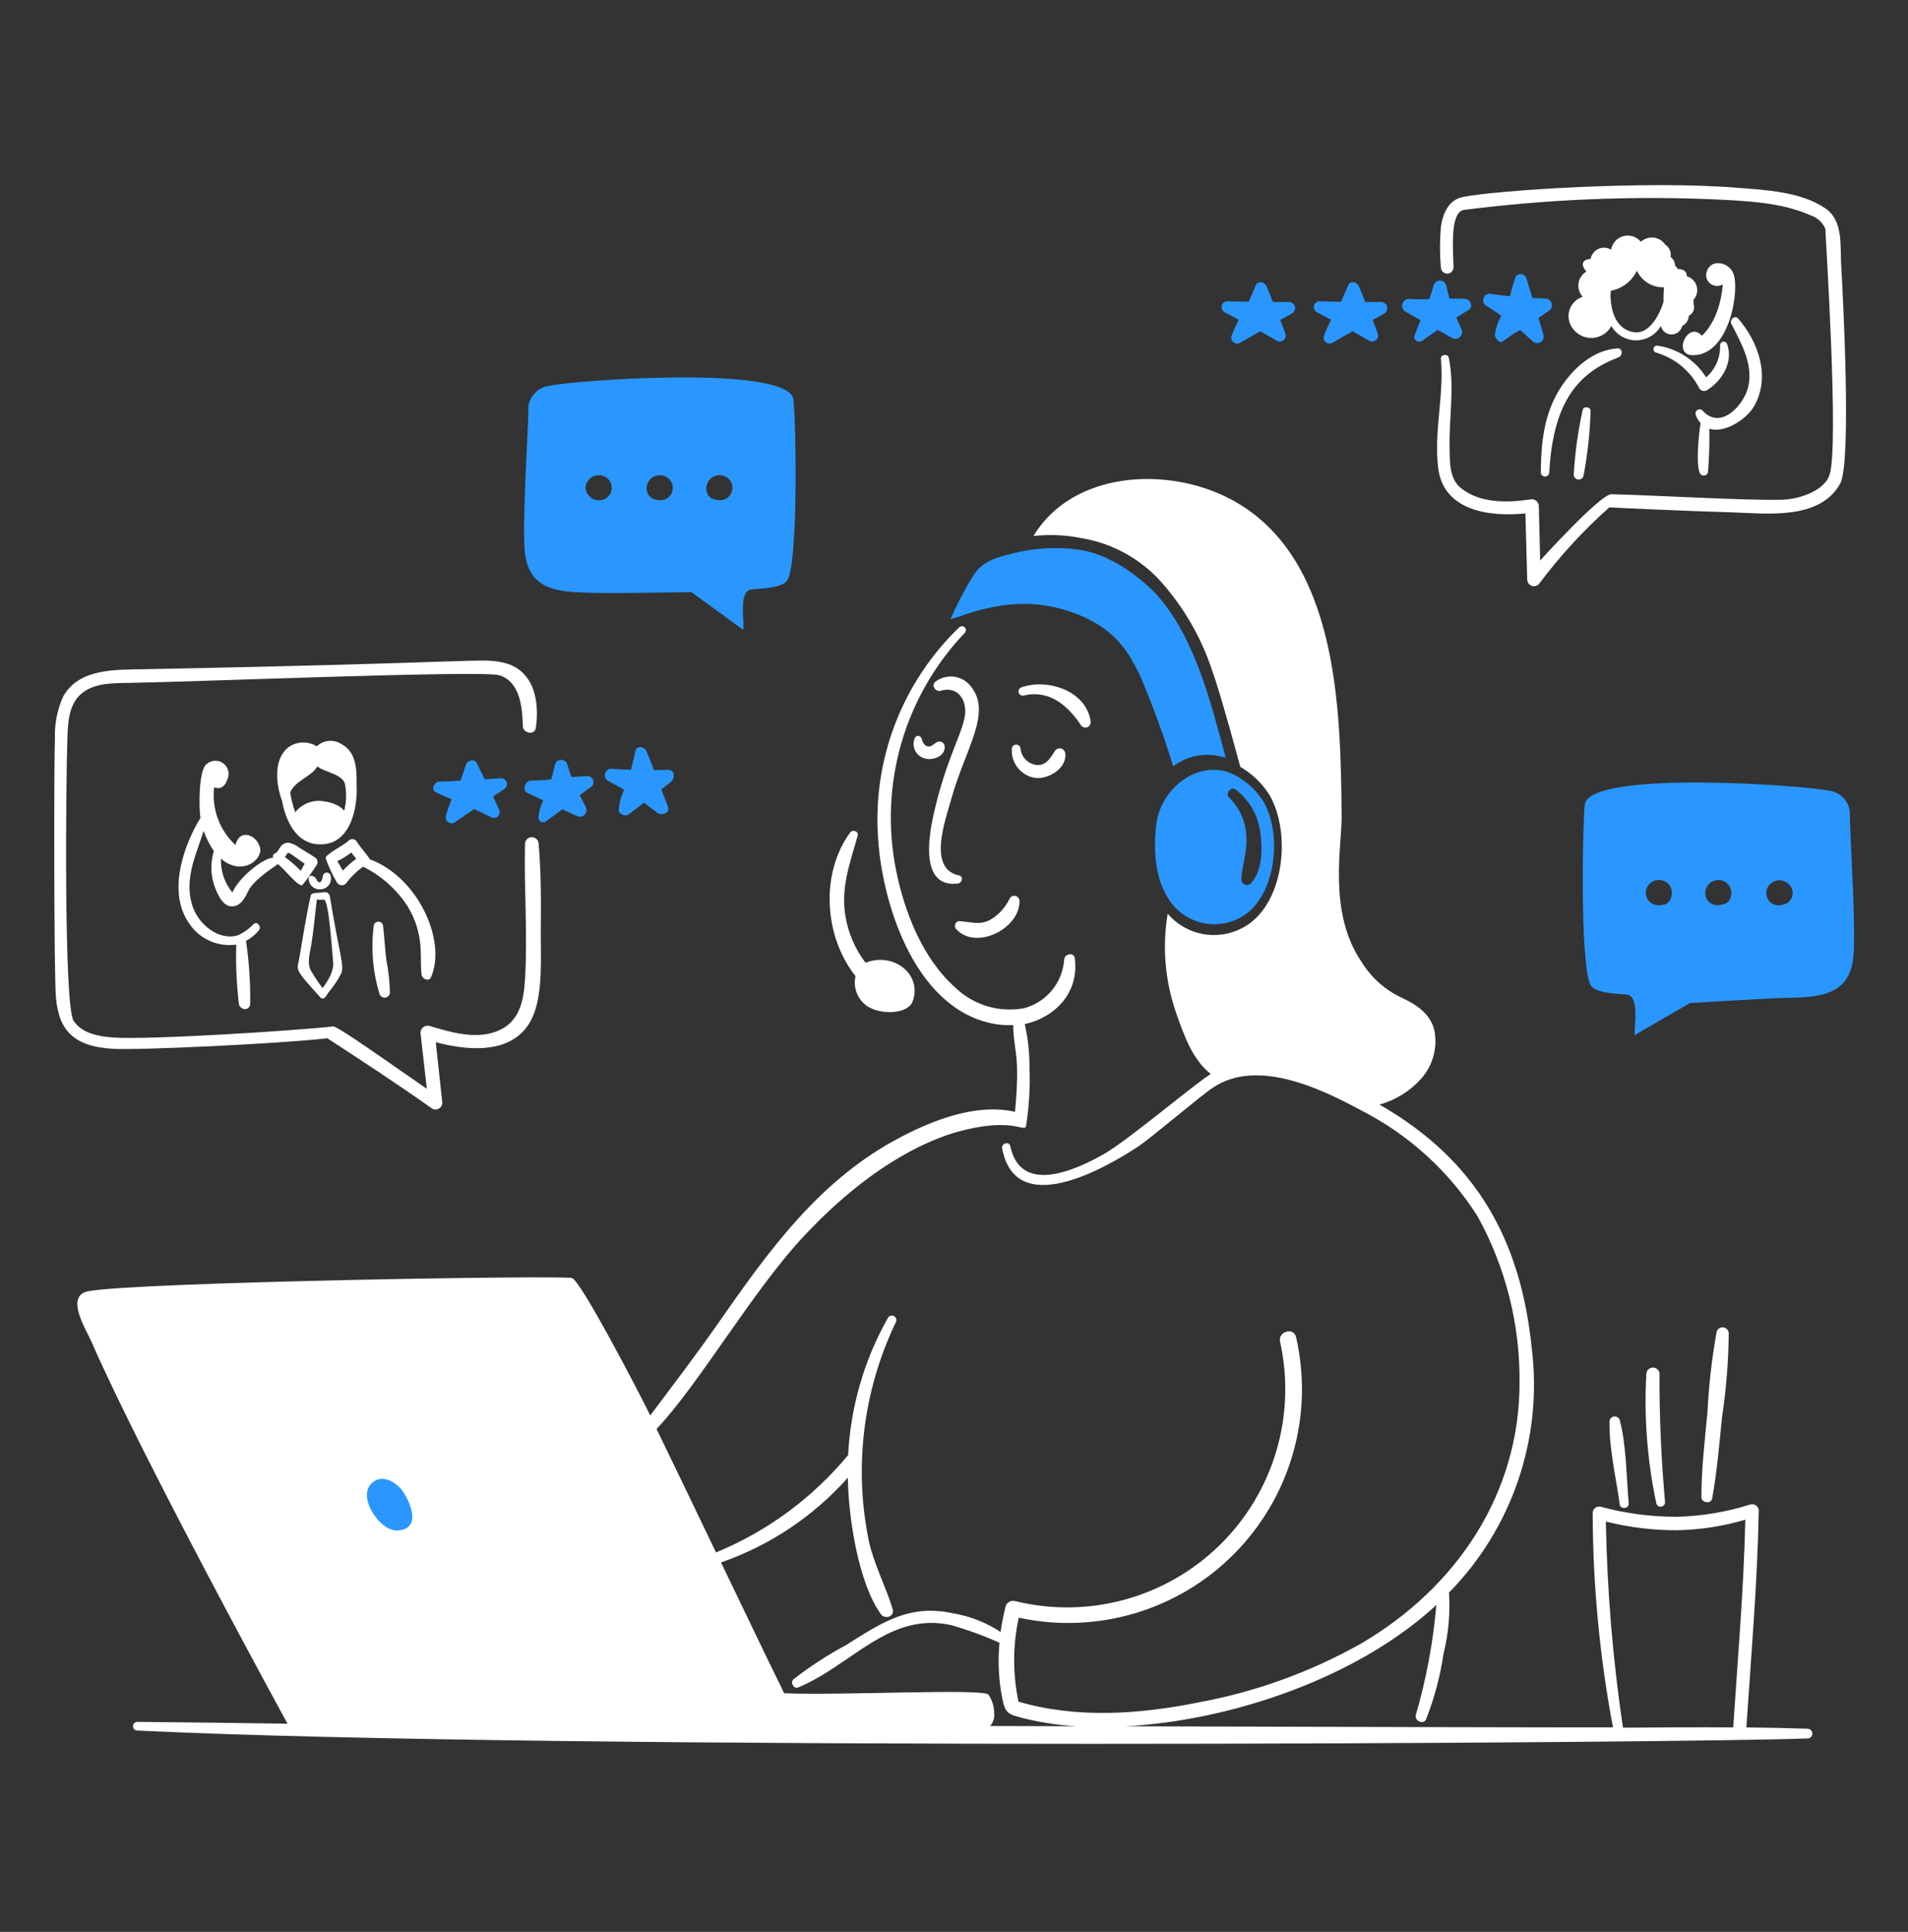 <svg width="81" height="82" viewBox="0 0 81 82" fill="none" xmlns="http://www.w3.org/2000/svg">
    <rect x="0" y="0" width="81" height="82" fill="#333333" stroke="none"/>
    <path d="M49.805 32.529C50.119 32.289 50.487 32.131 50.877 32.069C51.267 32.006 51.666 32.042 52.039 32.172C51.386 29.759 50.721 27.024 49.068 25.2C48.844 24.965 47.492 23.591 45.816 23.334C44.873 23.202 43.913 23.256 42.99 23.49C41.861 23.759 41.604 24.004 41.291 24.474C40.939 25.052 40.626 25.653 40.353 26.273C40.63 26.273 42.614 25.245 44.833 25.792C47.459 26.429 47.995 27.937 48.364 28.596C48.915 29.88 49.396 31.193 49.805 32.529Z" fill="#2997FF"/>
    <path d="M28.354 32.674C28.153 32.684 27.962 32.686 27.761 32.686C27.661 32.417 27.56 32.149 27.448 31.892C27.359 31.68 27.024 31.624 26.968 31.892C26.913 32.16 26.857 32.417 26.789 32.674C26.508 32.663 26.22 32.652 25.94 32.63C25.881 32.632 25.824 32.654 25.778 32.691C25.732 32.728 25.698 32.78 25.683 32.837C25.668 32.895 25.672 32.955 25.694 33.011C25.716 33.066 25.756 33.112 25.806 33.144C26.041 33.266 26.275 33.389 26.499 33.523C26.372 33.774 26.296 34.047 26.275 34.328C26.22 34.54 26.532 34.696 26.711 34.551C26.923 34.394 27.124 34.229 27.337 34.071C27.527 34.205 27.706 34.35 27.895 34.495C28.085 34.651 28.465 34.506 28.354 34.227C28.264 33.981 28.163 33.735 28.072 33.501C28.206 33.4 28.354 33.288 28.486 33.188C28.677 33.021 28.644 32.661 28.354 32.674Z" fill="#2997FF"/>
    <path d="M24.935 32.943C24.71 32.946 24.487 32.961 24.264 32.987C24.197 32.808 24.143 32.63 24.086 32.451C24.069 32.394 24.035 32.344 23.987 32.308C23.94 32.273 23.882 32.254 23.823 32.254C23.764 32.254 23.706 32.273 23.659 32.308C23.611 32.344 23.577 32.394 23.56 32.451C23.516 32.663 23.46 32.875 23.404 33.077C23.122 33.112 22.839 33.131 22.555 33.132C22.287 33.132 22.142 33.546 22.41 33.669C22.622 33.769 22.845 33.87 23.058 33.971C22.945 34.202 22.877 34.452 22.857 34.708C22.858 34.747 22.87 34.786 22.893 34.818C22.916 34.851 22.948 34.876 22.985 34.89C23.022 34.905 23.062 34.908 23.101 34.899C23.14 34.891 23.175 34.871 23.203 34.842C23.427 34.674 23.65 34.529 23.873 34.35C24.074 34.439 24.275 34.54 24.477 34.632C24.531 34.661 24.594 34.671 24.655 34.662C24.716 34.653 24.773 34.624 24.817 34.581C24.861 34.537 24.889 34.48 24.898 34.419C24.907 34.358 24.896 34.295 24.867 34.24C24.778 34.083 24.692 33.922 24.61 33.76C24.767 33.637 24.913 33.525 25.08 33.414C25.126 33.383 25.162 33.339 25.181 33.286C25.2 33.234 25.201 33.177 25.185 33.124C25.168 33.07 25.135 33.024 25.09 32.991C25.045 32.959 24.99 32.941 24.935 32.943Z" fill="#2997FF"/>
    <path d="M21.27 33.032C21.036 33.047 20.812 33.065 20.577 33.077C20.465 32.853 20.354 32.618 20.242 32.395C20.142 32.182 19.851 32.272 19.784 32.451C19.704 32.674 19.628 32.909 19.549 33.134C19.248 33.157 18.946 33.168 18.645 33.179C18.421 33.19 18.276 33.537 18.521 33.637C18.734 33.738 18.957 33.827 19.181 33.928C19.076 34.15 18.993 34.382 18.935 34.62C18.919 34.668 18.918 34.719 18.932 34.767C18.946 34.815 18.974 34.858 19.013 34.89C19.052 34.921 19.099 34.94 19.149 34.944C19.199 34.948 19.249 34.936 19.292 34.911C19.304 34.9 19.918 34.486 20.131 34.341C20.376 34.453 20.611 34.565 20.846 34.688C20.892 34.714 20.947 34.725 21 34.718C21.053 34.71 21.103 34.686 21.141 34.648C21.179 34.61 21.204 34.56 21.211 34.507C21.218 34.453 21.207 34.399 21.18 34.352C21.102 34.174 21.013 33.995 20.935 33.805C21.091 33.704 21.248 33.604 21.404 33.492C21.45 33.463 21.485 33.42 21.505 33.37C21.524 33.319 21.526 33.263 21.511 33.211C21.496 33.159 21.464 33.113 21.421 33.081C21.377 33.049 21.325 33.031 21.27 33.032Z" fill="#2997FF"/>
    <path d="M65.614 12.675C65.424 12.666 65.234 12.653 65.056 12.653C64.966 12.374 64.888 12.094 64.799 11.815C64.784 11.763 64.752 11.717 64.709 11.685C64.665 11.652 64.613 11.634 64.558 11.634C64.504 11.634 64.451 11.652 64.408 11.685C64.365 11.717 64.333 11.763 64.318 11.815C64.24 12.072 64.162 12.318 64.095 12.575C63.827 12.541 63.572 12.519 63.302 12.474C63.238 12.46 63.172 12.468 63.114 12.498C63.056 12.527 63.01 12.576 62.985 12.636C62.959 12.697 62.956 12.764 62.975 12.826C62.994 12.888 63.035 12.941 63.089 12.977C63.312 13.111 63.525 13.258 63.737 13.402C63.59 13.656 63.495 13.937 63.458 14.228C63.458 14.273 63.614 14.653 63.838 14.463C64.057 14.294 64.289 14.14 64.531 14.005C64.709 14.161 64.888 14.318 65.067 14.487C65.11 14.529 65.166 14.556 65.225 14.563C65.285 14.57 65.346 14.558 65.398 14.527C65.45 14.497 65.49 14.45 65.513 14.395C65.536 14.339 65.54 14.277 65.525 14.219C65.458 13.973 65.379 13.736 65.313 13.493C65.458 13.392 65.614 13.292 65.76 13.191C65.809 13.158 65.847 13.111 65.868 13.055C65.889 12.999 65.891 12.938 65.875 12.88C65.859 12.823 65.825 12.772 65.778 12.735C65.731 12.698 65.674 12.678 65.614 12.675Z" fill="#2997FF"/>
    <path d="M62.195 12.687C61.972 12.671 61.76 12.675 61.536 12.675C61.48 12.485 61.436 12.295 61.391 12.105C61.374 12.049 61.34 11.999 61.293 11.963C61.245 11.928 61.188 11.908 61.128 11.908C61.069 11.908 61.012 11.928 60.964 11.963C60.917 11.999 60.882 12.049 60.866 12.105C60.81 12.306 60.745 12.508 60.676 12.698C60.386 12.71 60.095 12.707 59.804 12.687C59.742 12.688 59.682 12.71 59.634 12.749C59.585 12.788 59.55 12.841 59.533 12.901C59.517 12.961 59.521 13.024 59.543 13.082C59.566 13.14 59.607 13.19 59.659 13.223C59.872 13.346 60.095 13.469 60.307 13.591C60.215 13.809 60.129 14.028 60.05 14.251C59.983 14.452 60.251 14.575 60.397 14.452C60.43 14.418 60.879 14.105 61.033 14.005C61.235 14.117 61.447 14.24 61.648 14.351C61.703 14.379 61.765 14.389 61.826 14.38C61.886 14.37 61.943 14.342 61.986 14.298C62.03 14.255 62.058 14.199 62.068 14.138C62.078 14.077 62.067 14.015 62.039 13.96C61.961 13.804 61.894 13.636 61.827 13.48C61.994 13.368 62.162 13.268 62.33 13.167C62.564 13.044 62.441 12.704 62.195 12.687Z" fill="#2997FF"/>
    <path d="M58.645 12.82H57.961C57.872 12.597 57.782 12.385 57.693 12.161C57.626 11.982 57.335 11.88 57.235 12.105L56.933 12.809C56.632 12.809 56.319 12.798 56.017 12.787C55.964 12.788 55.912 12.806 55.87 12.839C55.828 12.872 55.797 12.918 55.783 12.97C55.77 13.021 55.773 13.076 55.793 13.126C55.813 13.176 55.848 13.217 55.894 13.245C56.095 13.357 56.307 13.469 56.508 13.569C56.4 13.78 56.303 13.996 56.218 14.217C56.195 14.265 56.187 14.319 56.196 14.372C56.206 14.425 56.231 14.473 56.27 14.51C56.308 14.547 56.357 14.572 56.41 14.579C56.463 14.586 56.517 14.577 56.564 14.552C56.576 14.541 57.201 14.184 57.425 14.061L58.129 14.463C58.172 14.487 58.221 14.498 58.27 14.495C58.319 14.492 58.366 14.475 58.405 14.445C58.444 14.415 58.474 14.374 58.49 14.328C58.507 14.282 58.509 14.232 58.497 14.184C58.43 13.983 58.352 13.782 58.274 13.581C58.441 13.491 58.609 13.391 58.777 13.301C58.823 13.271 58.858 13.226 58.877 13.175C58.897 13.123 58.899 13.066 58.885 13.013C58.87 12.96 58.839 12.913 58.796 12.878C58.753 12.843 58.7 12.823 58.645 12.82Z" fill="#2997FF"/>
    <path d="M51.973 13.245C52.174 13.354 52.386 13.469 52.587 13.569C52.479 13.78 52.382 13.996 52.296 14.217C52.273 14.265 52.265 14.319 52.274 14.372C52.284 14.425 52.309 14.473 52.348 14.511C52.386 14.548 52.436 14.572 52.489 14.579C52.542 14.587 52.596 14.577 52.643 14.552C52.928 14.385 53.215 14.221 53.503 14.061L54.207 14.463C54.25 14.487 54.299 14.499 54.348 14.496C54.397 14.492 54.444 14.475 54.484 14.445C54.523 14.415 54.553 14.375 54.569 14.328C54.585 14.282 54.588 14.232 54.576 14.184C54.509 13.983 54.431 13.782 54.352 13.581C54.52 13.491 54.688 13.391 54.855 13.301C54.903 13.272 54.94 13.227 54.961 13.175C54.981 13.122 54.984 13.064 54.969 13.01C54.954 12.956 54.921 12.908 54.877 12.873C54.832 12.839 54.777 12.82 54.721 12.819H54.039C53.95 12.596 53.861 12.383 53.771 12.16C53.704 11.981 53.413 11.881 53.313 12.104L53.012 12.808C52.71 12.808 52.397 12.797 52.095 12.786C52.042 12.788 51.991 12.807 51.95 12.84C51.909 12.873 51.879 12.919 51.865 12.97C51.852 13.021 51.855 13.076 51.874 13.125C51.893 13.175 51.928 13.217 51.973 13.245Z" fill="#2997FF"/>
    <path d="M53.626 34.004C53.386 33.629 53.07 33.309 52.699 33.065C51.207 32.001 49.318 33.27 49.09 34.965C49.001 35.68 48.934 37.032 49.548 38.061C49.843 38.581 50.328 38.966 50.901 39.135C51.475 39.303 52.091 39.243 52.62 38.966C54.164 38.178 54.475 35.432 53.626 34.004ZM53.101 37.503C53.067 37.533 53.025 37.553 52.98 37.561C52.935 37.569 52.889 37.563 52.847 37.546C52.805 37.528 52.769 37.499 52.742 37.462C52.716 37.424 52.701 37.38 52.699 37.335C52.721 36.743 52.945 36.195 52.912 35.592C52.912 35.27 52.848 34.95 52.723 34.653C52.598 34.356 52.416 34.086 52.185 33.86C51.995 33.693 52.253 33.367 52.454 33.514C52.744 33.732 52.987 34.007 53.167 34.322C53.348 34.637 53.462 34.986 53.504 35.346C53.604 36.026 53.593 36.965 53.101 37.501V37.503Z" fill="#2997FF"/>
    <path d="M33.671 16.899C33.246 15.491 24.398 16.142 23.336 16.373C23.069 16.401 22.825 16.533 22.655 16.74C22.486 16.947 22.405 17.213 22.431 17.479C22.413 18.474 22.14 22.541 22.297 23.569C22.543 25.222 24.029 25.122 25.358 25.166C26.118 25.189 29.347 25.133 29.347 25.133C31.88 26.95 31.508 26.748 31.558 26.697C31.603 26.362 31.346 25.099 31.893 25.021C32.117 24.988 33.212 24.988 33.425 24.63C33.929 23.792 33.772 17.211 33.671 16.899ZM25.482 21.233C25.333 21.247 25.184 21.203 25.067 21.109C24.95 21.015 24.875 20.879 24.857 20.73C24.857 20.629 24.885 20.529 24.937 20.442C24.989 20.355 25.063 20.284 25.153 20.236C25.242 20.188 25.343 20.165 25.444 20.169C25.545 20.174 25.643 20.205 25.728 20.261C25.822 20.32 25.894 20.408 25.934 20.511C25.975 20.614 25.983 20.728 25.955 20.835C25.928 20.943 25.868 21.039 25.783 21.11C25.698 21.182 25.593 21.224 25.482 21.233ZM28.074 21.233C27.56 21.233 27.46 20.942 27.448 20.73C27.449 20.629 27.477 20.529 27.529 20.442C27.581 20.355 27.655 20.284 27.744 20.236C27.834 20.188 27.934 20.165 28.036 20.169C28.137 20.174 28.235 20.205 28.32 20.261C28.413 20.321 28.485 20.408 28.526 20.511C28.566 20.614 28.574 20.728 28.547 20.835C28.519 20.942 28.459 21.039 28.374 21.11C28.29 21.181 28.185 21.224 28.074 21.233ZM30.611 21.233C30.063 21.233 29.996 20.942 29.985 20.73C29.985 20.629 30.013 20.529 30.065 20.443C30.117 20.356 30.192 20.285 30.281 20.237C30.37 20.189 30.471 20.166 30.572 20.17C30.673 20.175 30.771 20.206 30.856 20.262C30.948 20.322 31.019 20.41 31.059 20.512C31.099 20.615 31.106 20.728 31.079 20.834C31.052 20.941 30.992 21.037 30.908 21.108C30.825 21.18 30.72 21.223 30.611 21.233Z" fill="#2997FF"/>
    <path d="M78.53 34.665C78.544 34.532 78.531 34.399 78.493 34.272C78.455 34.144 78.392 34.026 78.308 33.923C78.224 33.82 78.12 33.735 78.003 33.672C77.885 33.61 77.757 33.571 77.625 33.559C76.575 33.335 67.715 32.687 67.289 34.095C67.2 34.408 67.044 40.989 67.535 41.826C67.747 42.184 68.842 42.184 69.066 42.217C69.669 42.303 69.316 43.842 69.412 43.938C69.412 43.916 71.747 42.575 71.747 42.575C71.747 42.575 74.842 42.385 75.602 42.363C76.931 42.318 78.417 42.407 78.663 40.765C78.82 39.735 78.548 35.67 78.53 34.665ZM70.977 37.916C70.954 38.128 70.888 38.463 70.351 38.419C70.242 38.411 70.138 38.369 70.054 38.299C69.97 38.228 69.91 38.133 69.882 38.027C69.86 37.927 69.865 37.822 69.899 37.724C69.933 37.626 69.993 37.54 70.073 37.475C70.153 37.41 70.25 37.368 70.352 37.355C70.455 37.341 70.559 37.357 70.653 37.399C70.753 37.442 70.838 37.514 70.896 37.606C70.954 37.698 70.982 37.806 70.977 37.914V37.916ZM73.502 37.916C73.48 38.128 73.435 38.419 72.876 38.419C72.766 38.415 72.66 38.374 72.575 38.303C72.49 38.233 72.431 38.136 72.407 38.027C72.385 37.927 72.391 37.822 72.425 37.725C72.459 37.628 72.52 37.542 72.6 37.477C72.68 37.412 72.776 37.371 72.878 37.358C72.98 37.344 73.084 37.36 73.178 37.402C73.278 37.445 73.362 37.516 73.42 37.608C73.478 37.699 73.506 37.806 73.502 37.914V37.916ZM76.105 37.927C76.083 38.139 75.96 38.419 75.469 38.43C75.358 38.422 75.253 38.378 75.168 38.306C75.084 38.234 75.024 38.137 74.998 38.029C74.972 37.921 74.981 37.808 75.023 37.705C75.065 37.603 75.139 37.516 75.234 37.458C75.318 37.402 75.417 37.369 75.518 37.364C75.62 37.36 75.72 37.383 75.81 37.431C75.899 37.478 75.974 37.55 76.026 37.637C76.078 37.724 76.106 37.824 76.105 37.926V37.927Z" fill="#2997FF"/>
    <path d="M40.733 39.099C40.554 39.086 40.487 39.322 40.588 39.434C41.437 40.361 43.303 39.412 43.282 38.238C43.28 38.19 43.263 38.144 43.233 38.107C43.204 38.069 43.163 38.042 43.116 38.03C43.07 38.017 43.021 38.02 42.977 38.038C42.932 38.055 42.894 38.086 42.869 38.127C42.688 38.516 42.392 38.839 42.02 39.052C41.582 39.277 41.191 39.129 40.733 39.099Z" fill="white"/>
    <path d="M39.703 28.943C39.525 29.089 39.715 29.378 39.927 29.322C40.563 29.121 40.988 29.579 40.977 30.207C40.959 30.966 40.253 31.984 39.703 34.274C39.48 35.179 38.932 37.704 40.664 37.503C40.843 37.48 40.921 37.201 40.709 37.157C39.346 36.877 40.161 34.732 40.396 33.872C40.991 31.764 42.108 30.272 41.234 29.157C41.149 29.041 41.041 28.942 40.918 28.868C40.794 28.794 40.657 28.745 40.514 28.725C40.371 28.705 40.226 28.714 40.086 28.751C39.947 28.789 39.817 28.854 39.703 28.943Z" fill="white"/>
    <path d="M43.962 33.021C44.509 33.078 45.291 32.618 45.224 31.993C45.222 31.942 45.205 31.894 45.173 31.855C45.142 31.815 45.099 31.786 45.051 31.773C45.003 31.759 44.951 31.761 44.904 31.779C44.857 31.796 44.816 31.828 44.789 31.87C44.598 32.149 44.453 32.462 44.062 32.473C43.876 32.467 43.699 32.392 43.564 32.265C43.428 32.138 43.343 31.965 43.325 31.78C43.323 31.733 43.303 31.688 43.268 31.655C43.234 31.623 43.188 31.604 43.141 31.604C43.093 31.604 43.048 31.623 43.013 31.655C42.979 31.688 42.959 31.733 42.956 31.78C42.935 32.076 43.027 32.369 43.214 32.599C43.4 32.83 43.668 32.98 43.962 33.021Z" fill="white"/>
    <path d="M40.105 31.691C40.105 31.652 40.094 31.614 40.074 31.581C40.054 31.548 40.026 31.52 39.992 31.501C39.958 31.482 39.92 31.472 39.881 31.472C39.842 31.472 39.804 31.482 39.77 31.501C39.647 31.568 39.547 31.714 39.379 31.68C39.223 31.646 39.167 31.479 39.122 31.345C39.114 31.316 39.097 31.29 39.074 31.271C39.052 31.252 39.024 31.239 38.994 31.236C38.964 31.232 38.934 31.237 38.907 31.251C38.88 31.264 38.858 31.285 38.843 31.311C38.806 31.393 38.786 31.481 38.785 31.571C38.784 31.66 38.802 31.749 38.838 31.832C38.874 31.914 38.927 31.988 38.993 32.048C39.059 32.109 39.138 32.154 39.223 32.182C39.56 32.306 40.132 32.115 40.105 31.691Z" fill="white"/>
    <path d="M43.459 29.523C44.541 29.26 45.336 29.948 45.883 30.775C45.912 30.822 45.956 30.856 46.009 30.872C46.061 30.889 46.117 30.886 46.167 30.864C46.218 30.843 46.258 30.803 46.282 30.754C46.306 30.705 46.311 30.649 46.297 30.596C46.096 29.3 44.442 28.786 43.358 29.177C43.315 29.193 43.279 29.224 43.258 29.265C43.237 29.306 43.232 29.354 43.245 29.398C43.258 29.442 43.287 29.48 43.327 29.503C43.367 29.526 43.414 29.534 43.459 29.523Z" fill="white"/>
    <path d="M36.911 42.763C37.515 43.085 38.554 43.02 38.744 42.506C39.168 41.355 37.929 40.395 36.744 40.864C36.307 40.29 36.016 39.619 35.895 38.908C35.682 37.681 36.084 36.641 36.409 35.479C36.465 35.278 36.197 35.188 36.085 35.345C34.811 37.099 34.99 39.758 36.32 41.434C36.26 41.69 36.286 41.958 36.392 42.198C36.499 42.438 36.682 42.636 36.911 42.763Z" fill="white"/>
    <path d="M76.731 73.376C75.867 73.349 75.003 73.33 74.139 73.32C74.34 70.259 74.608 67.198 74.664 64.125C74.664 64.082 74.653 64.04 74.634 64.001C74.614 63.962 74.586 63.929 74.552 63.903C74.517 63.877 74.477 63.86 74.434 63.852C74.392 63.844 74.348 63.846 74.307 63.857C73.287 64.182 72.226 64.358 71.156 64.38C70.077 64.379 69.002 64.237 67.961 63.956C67.921 63.945 67.879 63.943 67.838 63.951C67.797 63.959 67.758 63.975 67.725 64C67.692 64.025 67.665 64.057 67.645 64.094C67.626 64.131 67.616 64.171 67.614 64.213C67.621 67.268 67.909 70.316 68.475 73.318C67.602 73.327 58.449 73.304 47.792 73.273C52.31 73.029 57.66 71.199 60.978 68.123C60.841 69.705 60.549 71.269 60.106 72.793C60.039 73.039 60.43 73.229 60.542 72.972C60.893 72.08 61.141 71.15 61.28 70.201C61.491 69.351 61.57 68.473 61.514 67.598C62.837 66.251 63.84 64.624 64.449 62.837C65.058 61.05 65.258 59.149 65.033 57.275C64.572 52.661 62.701 49.256 58.564 46.884C59.246 46.696 59.858 46.316 60.33 45.789C60.579 45.511 60.759 45.177 60.856 44.816C60.953 44.456 60.964 44.077 60.888 43.711C60.709 43.007 60.106 42.625 59.481 42.337C58.795 42.011 58.217 41.496 57.816 40.851C56.364 38.739 56.967 35.957 56.956 34.628C56.911 30.123 56.833 23.589 52.219 21.176C49.56 19.779 45.537 19.991 43.873 22.751C44.551 22.675 45.237 22.706 45.906 22.84C47.288 23.068 48.541 23.786 49.437 24.863C50.338 25.919 51.025 27.141 51.459 28.46C51.828 29.466 52.654 32.549 52.654 32.549C53.158 32.842 53.584 33.252 53.895 33.745C54.858 35.416 54.493 38.483 52.744 39.387C52.225 39.663 51.628 39.754 51.051 39.644C50.474 39.534 49.952 39.231 49.571 38.784C49.336 40.192 49.459 41.637 49.928 42.985C50.264 43.946 50.621 44.973 51.403 45.588C50.816 45.923 47.897 48.399 46.845 48.996C45.616 49.688 43.325 50.716 42.89 48.649C42.845 48.426 42.51 48.526 42.543 48.738C43.102 51.755 46.846 49.632 48.308 48.672C48.867 48.303 50.945 46.527 51.504 46.158C53.369 44.917 56.051 46.191 57.783 47.13C59.807 48.159 61.517 49.715 62.732 51.634C63.908 53.769 64.52 56.168 64.509 58.606C64.542 63.388 61.827 67.399 57.772 69.767C55.627 70.973 53.298 71.816 50.878 72.26C48.375 72.763 45.705 72.953 43.237 72.227C42.989 71.051 42.993 69.837 43.248 68.663C44.88 69.016 46.574 68.953 48.174 68.478C49.774 68.003 51.228 67.132 52.402 65.945C53.576 64.759 54.432 63.296 54.89 61.691C55.349 60.086 55.395 58.391 55.024 56.764C54.935 56.317 54.242 56.507 54.343 56.954C54.685 58.492 54.629 60.092 54.18 61.602C53.731 63.112 52.904 64.484 51.778 65.585C50.652 66.687 49.263 67.483 47.743 67.899C46.223 68.314 44.622 68.335 43.092 67.959C43.009 67.937 42.921 67.948 42.846 67.99C42.771 68.032 42.715 68.1 42.69 68.182C42.602 68.541 42.532 68.903 42.477 69.268C41.862 68.865 41.17 68.595 40.444 68.475C38.63 68.086 37.489 68.83 35.919 69.826C35.134 70.246 34.386 70.732 33.684 71.279C33.539 71.413 33.696 71.704 33.885 71.625C36.182 70.67 37.755 68.371 40.421 68.989C41.108 69.188 41.779 69.434 42.432 69.726C42.355 70.521 42.396 71.323 42.553 72.106C42.676 72.732 42.81 72.765 43.413 72.921C44.161 73.11 44.925 73.227 45.695 73.272L42.033 73.261C42.095 73.191 42.143 73.109 42.173 73.019C42.202 72.93 42.214 72.836 42.206 72.743C42.211 72.452 42.125 72.167 41.961 71.927C41.692 71.659 35.782 71.972 33.291 71.871C32.386 70.028 31.503 68.171 30.609 66.319C32.682 65.599 34.536 64.36 35.994 62.721C36.016 64.422 36.442 67.18 37.391 68.508C37.57 68.754 37.994 68.62 37.894 68.296C37.603 67.324 37.112 66.43 36.888 65.425C36.239 62.285 36.64 59.019 38.028 56.129C38.053 56.084 38.06 56.032 38.046 55.982C38.032 55.933 38 55.891 37.955 55.866C37.911 55.841 37.858 55.834 37.809 55.848C37.76 55.862 37.718 55.895 37.693 55.939C36.686 57.722 36.109 59.715 36.006 61.76C34.503 63.577 32.577 64.996 30.397 65.894C29.559 64.151 28.721 62.395 27.872 60.654C29.697 58.731 31.974 54.746 34.162 52.431C37.246 49.146 39.771 48.297 40.609 48.051C43 47.381 43.514 48.096 43.558 47.794C43.69 46.97 43.739 46.135 43.704 45.301C43.708 44.684 43.641 44.069 43.502 43.468C44.787 43.189 45.827 42.128 45.626 40.664C45.592 40.407 45.19 40.485 45.178 40.72C45.147 41.203 44.964 41.665 44.655 42.038C44.346 42.411 43.927 42.677 43.458 42.798C42.938 42.891 42.404 42.86 41.899 42.707C41.394 42.553 40.932 42.282 40.553 41.916C39.167 40.687 38.396 38.709 38.039 36.932C37.681 35.143 37.758 33.294 38.266 31.541C38.774 29.788 39.697 28.183 40.956 26.863C40.987 26.832 41.005 26.79 41.005 26.746C41.005 26.702 40.987 26.66 40.956 26.628C40.925 26.597 40.883 26.58 40.839 26.58C40.795 26.58 40.753 26.597 40.722 26.628C39.521 27.782 38.59 29.186 37.995 30.741C37.4 32.295 37.156 33.962 37.28 35.622C37.481 38.572 38.969 43.03 42.398 43.488C42.602 43.512 42.807 43.519 43.012 43.51C43.034 44.722 43.324 44.671 43.09 47.197C43.079 47.197 43.079 47.186 43.068 47.186C41.448 46.829 39.627 47.532 38.208 48.281C34.783 50.078 32.639 53.082 30.486 56.169C29.559 57.498 28.576 58.783 27.604 60.079C27.19 59.219 24.666 54.368 24.286 54.248C23.892 54.121 5.787 54.42 3.75 54.806C2.745 54.996 3.639 56.404 3.884 56.952C6.063 61.946 12.197 73.152 12.209 73.163C10.063 73.13 7.986 73.107 5.829 73.085C5.78 73.085 5.733 73.105 5.699 73.139C5.664 73.174 5.645 73.221 5.645 73.269C5.645 73.318 5.664 73.365 5.699 73.4C5.733 73.434 5.78 73.454 5.829 73.454C23.907 74.319 72.155 73.983 76.708 73.789C76.737 73.793 76.765 73.79 76.792 73.782C76.82 73.774 76.845 73.761 76.867 73.742C76.888 73.724 76.906 73.702 76.919 73.676C76.932 73.651 76.939 73.623 76.941 73.595C76.942 73.567 76.938 73.538 76.928 73.512C76.918 73.485 76.903 73.461 76.883 73.44C76.864 73.42 76.84 73.403 76.814 73.392C76.788 73.381 76.76 73.376 76.731 73.376ZM73.58 73.32C72.016 73.309 70.452 73.32 68.899 73.332C68.468 70.434 68.225 67.512 68.173 64.583C69.152 64.828 70.158 64.952 71.167 64.952C72.158 64.934 73.143 64.784 74.094 64.505C74.027 67.455 73.771 70.382 73.58 73.32Z" fill="white"/>
    <path d="M16.924 63.097C16.767 62.94 16.231 62.549 15.795 62.94C15.136 63.521 16.119 65.007 16.881 64.963C18.086 64.896 17.214 63.321 16.924 63.097Z" fill="#2997FF"/>
    <path d="M69.145 63.812C69.037 62.663 69.055 61.399 68.765 60.282C68.75 60.231 68.717 60.187 68.673 60.159C68.629 60.13 68.576 60.118 68.523 60.124C68.471 60.131 68.423 60.156 68.387 60.195C68.352 60.234 68.331 60.285 68.329 60.338C68.307 61.489 68.609 62.729 68.765 63.868C68.798 64.081 69.166 64.036 69.145 63.812Z" fill="white"/>
    <path d="M70.687 63.768C70.523 61.938 70.441 60.137 70.452 58.293C70.443 58.225 70.41 58.163 70.359 58.117C70.307 58.072 70.241 58.047 70.173 58.047C70.104 58.047 70.038 58.072 69.986 58.117C69.935 58.163 69.902 58.225 69.893 58.293C69.788 60.147 69.931 62.007 70.318 63.824C70.332 63.866 70.361 63.901 70.399 63.925C70.437 63.948 70.482 63.957 70.526 63.95C70.57 63.944 70.61 63.922 70.639 63.888C70.669 63.855 70.686 63.812 70.687 63.768Z" fill="white"/>
    <path d="M72.687 63.6C72.89 62.482 72.988 61.321 73.1 60.193C73.28 59.001 73.377 57.799 73.39 56.595C73.389 56.532 73.365 56.472 73.323 56.426C73.281 56.379 73.224 56.349 73.162 56.341C73.1 56.333 73.037 56.347 72.985 56.381C72.932 56.416 72.894 56.468 72.876 56.528C72.673 57.658 72.543 58.799 72.486 59.946C72.374 61.142 72.229 62.348 72.229 63.544C72.229 63.79 72.64 63.857 72.687 63.6Z" fill="white"/>
    <path d="M78.161 11.212C78.117 10.385 78.251 9.368 77.491 8.843C76.463 8.139 74.954 8.061 73.759 7.972C69.93 7.65 63.419 8.084 62.097 8.363C61.494 8.486 61.248 9.066 61.17 9.636C61.119 10.209 61.119 10.784 61.17 11.357C61.173 11.426 61.202 11.492 61.252 11.54C61.302 11.588 61.369 11.615 61.438 11.615C61.507 11.615 61.574 11.588 61.624 11.54C61.674 11.492 61.703 11.426 61.706 11.357C61.706 10.787 61.516 9.022 62.142 8.91C65.679 8.46 69.249 8.31 72.811 8.463C74.13 8.53 75.626 8.586 76.845 9.133C76.989 9.177 77.122 9.251 77.234 9.352C77.346 9.452 77.434 9.576 77.493 9.715C77.493 10.015 78.078 18.932 77.671 20.15C77.448 20.854 76.331 21.2 75.649 21.211C74.295 21.256 70.307 21.026 68.411 20.977C67.941 20.965 65.383 23.792 65.383 23.792C65.383 23.792 65.35 22.25 65.327 21.479C65.325 21.434 65.314 21.391 65.294 21.352C65.273 21.312 65.244 21.278 65.209 21.252C65.174 21.225 65.133 21.206 65.089 21.197C65.046 21.188 65.001 21.189 64.958 21.2C63.986 21.345 62.813 21.367 62.009 20.708C61.528 20.317 61.551 19.613 61.539 19.043C61.506 17.792 61.763 16.429 61.506 15.189C61.472 14.999 61.149 15.043 61.171 15.233C61.316 16.775 60.858 18.34 61.059 19.892C61.294 21.68 63.227 21.948 64.757 21.792C64.78 22.73 64.813 23.669 64.835 24.607C64.838 24.668 64.859 24.726 64.897 24.774C64.934 24.822 64.986 24.856 65.045 24.872C65.103 24.888 65.166 24.886 65.222 24.864C65.279 24.842 65.328 24.803 65.361 24.752C66.237 23.582 67.229 22.505 68.321 21.535C68.388 21.546 71.863 21.702 73.528 21.747C74.992 21.792 77.248 22.093 78.12 20.529C78.622 19.624 78.222 12.232 78.161 11.212Z" fill="white"/>
    <path d="M65.413 20.06C65.416 20.106 65.437 20.148 65.47 20.179C65.503 20.21 65.547 20.227 65.592 20.227C65.637 20.227 65.681 20.21 65.714 20.179C65.747 20.148 65.767 20.106 65.77 20.06C65.936 16.954 67.073 15.798 68.709 15.167C68.899 15.1 68.899 14.764 68.653 14.787C67.625 14.865 66.776 15.636 66.24 16.476C65.547 17.558 65.419 18.798 65.413 20.06Z" fill="white"/>
    <path d="M67.19 17.401C66.988 18.306 66.862 19.225 66.81 20.15C66.811 20.2 66.83 20.248 66.864 20.285C66.897 20.322 66.943 20.346 66.993 20.353C67.042 20.36 67.093 20.349 67.135 20.322C67.177 20.295 67.208 20.253 67.223 20.206C67.397 19.295 67.497 18.372 67.525 17.446C67.536 17.267 67.222 17.222 67.19 17.401Z" fill="white"/>
    <path d="M74.485 17.211C75.161 15.985 74.653 14.517 73.793 13.524C73.647 13.357 73.413 13.569 73.502 13.747C73.916 14.563 74.418 15.423 74.228 16.373C74.072 17.155 73.055 18.306 72.273 17.423C72.246 17.397 72.211 17.38 72.173 17.376C72.136 17.371 72.098 17.379 72.065 17.398C72.032 17.417 72.007 17.446 71.992 17.481C71.977 17.515 71.974 17.554 71.983 17.591C72.025 17.728 72.098 17.854 72.195 17.96C72.12 18.397 71.996 19.628 72.15 20.051C72.162 20.089 72.185 20.123 72.217 20.148C72.249 20.172 72.289 20.185 72.329 20.185C72.369 20.185 72.409 20.172 72.441 20.148C72.473 20.123 72.496 20.089 72.508 20.051C72.561 19.434 72.579 18.815 72.564 18.196C73.212 18.407 74.164 17.794 74.485 17.211Z" fill="white"/>
    <path d="M72.463 16.563C73.105 16.168 73.591 15.379 73.323 14.608C73.312 14.573 73.289 14.543 73.258 14.524C73.227 14.504 73.19 14.497 73.153 14.502C73.117 14.507 73.084 14.525 73.06 14.553C73.036 14.581 73.022 14.616 73.022 14.653C73.032 14.91 72.984 15.166 72.881 15.402C72.779 15.638 72.624 15.848 72.43 16.016C72.205 15.659 71.906 15.354 71.553 15.123C71.201 14.892 70.802 14.739 70.385 14.675C70.366 14.67 70.346 14.668 70.326 14.671C70.307 14.673 70.288 14.68 70.271 14.689C70.254 14.699 70.238 14.712 70.226 14.728C70.214 14.743 70.205 14.761 70.2 14.78C70.195 14.799 70.193 14.819 70.195 14.839C70.198 14.858 70.204 14.877 70.214 14.895C70.224 14.912 70.237 14.927 70.252 14.939C70.268 14.951 70.286 14.96 70.305 14.966C70.697 15.079 71.061 15.272 71.376 15.531C71.691 15.791 71.95 16.111 72.137 16.474C72.152 16.502 72.172 16.527 72.197 16.546C72.222 16.566 72.25 16.581 72.281 16.589C72.311 16.597 72.343 16.599 72.375 16.595C72.406 16.59 72.436 16.58 72.463 16.563Z" fill="white"/>
    <path d="M72.251 14.251C71.665 13.586 70.972 15.077 71.871 15.077C73.435 15.077 73.871 12.273 73.58 11.591C73.379 11.111 72.586 10.955 72.441 11.58C72.422 11.668 72.43 11.76 72.463 11.844C72.496 11.928 72.553 12 72.626 12.052C72.7 12.104 72.787 12.134 72.877 12.138C72.967 12.141 73.056 12.118 73.133 12.072C73.133 12.15 73.055 13.491 72.251 14.251Z" fill="white"/>
    <path d="M66.798 13.982C66.898 14.107 67.028 14.205 67.175 14.268C67.322 14.33 67.482 14.355 67.642 14.341C67.801 14.326 67.954 14.273 68.088 14.185C68.221 14.097 68.331 13.978 68.407 13.837C68.513 14.022 68.666 14.175 68.85 14.282C69.035 14.389 69.244 14.445 69.457 14.445C69.67 14.445 69.88 14.389 70.064 14.282C70.248 14.175 70.401 14.022 70.507 13.837C70.531 13.939 70.589 14.03 70.671 14.096C70.753 14.161 70.855 14.196 70.96 14.196C71.065 14.196 71.167 14.161 71.249 14.096C71.331 14.03 71.388 13.939 71.412 13.837C71.494 13.796 71.563 13.735 71.613 13.658C71.662 13.581 71.69 13.493 71.694 13.402C71.784 13.358 71.854 13.282 71.892 13.189C71.929 13.096 71.93 12.993 71.895 12.899C71.906 12.84 71.906 12.779 71.895 12.72C71.957 12.652 72.002 12.571 72.028 12.483C72.054 12.396 72.059 12.303 72.044 12.213C72.029 12.122 71.994 12.037 71.941 11.962C71.888 11.887 71.819 11.825 71.738 11.781C71.696 11.758 71.651 11.739 71.605 11.725C71.627 11.603 71.526 11.402 71.236 11.424C71.204 11.368 71.162 11.319 71.113 11.279C71.112 11.207 71.094 11.136 71.062 11.072C71.029 11.008 70.981 10.952 70.923 10.91C70.94 10.807 70.927 10.702 70.885 10.607C70.843 10.512 70.774 10.431 70.686 10.374C70.631 10.294 70.558 10.226 70.474 10.176C70.39 10.126 70.296 10.095 70.198 10.084C70.101 10.073 70.002 10.084 69.909 10.115C69.816 10.146 69.731 10.196 69.659 10.263C69.572 10.156 69.456 10.076 69.325 10.033C69.193 9.99 69.053 9.986 68.919 10.022C68.786 10.057 68.665 10.13 68.573 10.233C68.48 10.335 68.419 10.462 68.396 10.598C68.315 10.548 68.223 10.52 68.129 10.514C68.034 10.508 67.939 10.526 67.853 10.566C67.767 10.606 67.692 10.666 67.635 10.742C67.577 10.818 67.54 10.906 67.525 11C67.487 10.966 66.935 11.049 67.346 11.525C67.257 11.578 67.181 11.65 67.123 11.737C67.066 11.823 67.028 11.921 67.013 12.024C66.998 12.127 67.006 12.231 67.037 12.33C67.067 12.43 67.12 12.521 67.19 12.597C67.054 12.64 66.93 12.716 66.831 12.819C66.732 12.921 66.659 13.047 66.621 13.184C66.582 13.322 66.578 13.466 66.609 13.606C66.64 13.745 66.705 13.874 66.798 13.982ZM69.323 14.094C68.264 13.885 68.363 12.396 68.385 12.34C68.624 12.296 68.848 12.196 69.04 12.048C69.232 11.9 69.387 11.71 69.491 11.491C69.593 11.708 69.756 11.891 69.961 12.016C70.165 12.141 70.402 12.203 70.642 12.195C70.622 12.399 70.615 12.604 70.62 12.809C70.62 12.832 70.197 14.266 69.323 14.094Z" fill="white"/>
    <path d="M13.896 44.07C15.393 45.043 16.89 46.026 18.343 47.053C18.387 47.079 18.436 47.093 18.487 47.093C18.538 47.094 18.587 47.081 18.631 47.056C18.676 47.031 18.712 46.995 18.738 46.952C18.764 46.908 18.778 46.858 18.778 46.808C18.689 45.947 18.589 45.098 18.499 44.238C20.119 44.663 22.175 44.763 22.745 42.797C23.024 41.814 22.957 40.674 22.957 39.669C22.968 38.395 22.979 37.099 22.867 35.825C22.867 35.748 22.837 35.674 22.782 35.62C22.728 35.565 22.654 35.535 22.577 35.535C22.5 35.535 22.426 35.565 22.372 35.62C22.317 35.674 22.287 35.748 22.287 35.825C22.242 37.747 22.407 39.657 22.287 41.579C22.231 42.517 22.041 43.434 21.047 43.791C20.13 44.115 19.125 43.813 18.232 43.545C18.187 43.533 18.14 43.532 18.095 43.541C18.05 43.55 18.007 43.57 17.971 43.598C17.934 43.626 17.904 43.661 17.884 43.703C17.863 43.744 17.852 43.789 17.851 43.835L18.12 46.215C16.891 45.377 14.343 43.545 14.142 43.567C12.556 43.746 6.3 44.148 4.791 44.036C4.199 43.992 3.484 43.869 3.126 43.333C2.701 42.696 2.802 33.056 2.858 31.457C2.88 30.786 2.88 29.959 3.427 29.468C3.963 28.987 4.757 28.999 5.427 28.987C8.299 28.943 20.499 28.44 21.203 28.663C22.097 28.943 22.175 30.06 22.197 30.831C22.208 31.121 22.689 31.222 22.745 30.909C22.923 29.736 22.656 28.395 21.326 28.116C20.41 27.917 20.371 28.132 6.086 28.406C4.902 28.429 3.349 28.362 2.679 29.568C2.43 30.123 2.312 30.726 2.332 31.334C2.288 32.317 2.288 41.478 2.377 42.361C2.498 43.696 3.089 44.422 4.802 44.517C5.785 44.585 11.863 44.305 13.896 44.07Z" fill="white"/>
    <path d="M15.862 39.322C15.743 40.282 15.827 41.256 16.108 42.182C16.123 42.234 16.157 42.279 16.202 42.308C16.247 42.338 16.302 42.35 16.355 42.344C16.409 42.337 16.458 42.312 16.495 42.272C16.532 42.232 16.553 42.181 16.555 42.127C16.542 41.657 16.489 41.19 16.399 40.73C16.343 40.261 16.319 39.791 16.265 39.322C16.265 39.269 16.244 39.218 16.206 39.18C16.168 39.142 16.117 39.121 16.064 39.121C16.01 39.121 15.959 39.142 15.921 39.18C15.884 39.218 15.863 39.269 15.862 39.322Z" fill="white"/>
    <path d="M17.281 38.428C18.052 39.692 17.804 40.605 17.896 41.367C17.918 41.545 18.198 41.691 18.298 41.478C18.976 39.931 17.735 37.215 15.695 36.473C15.695 36.417 15.282 35.948 15.147 35.724C15.13 35.696 15.106 35.671 15.078 35.653C15.05 35.635 15.018 35.623 14.985 35.619C14.952 35.614 14.918 35.617 14.886 35.628C14.854 35.639 14.825 35.656 14.801 35.68C14.589 35.892 13.762 36.283 13.829 36.439C13.955 36.797 14.116 37.141 14.309 37.467C14.331 37.5 14.361 37.528 14.396 37.547C14.431 37.565 14.47 37.575 14.51 37.575C14.55 37.575 14.589 37.565 14.624 37.547C14.659 37.528 14.689 37.5 14.711 37.467C14.909 37.205 15.146 36.975 15.415 36.786C16.17 37.16 16.814 37.727 17.281 38.428ZM14.555 36.953L14.32 36.551C14.532 36.452 14.731 36.329 14.913 36.182C14.98 36.272 15.047 36.361 15.125 36.451C14.92 36.599 14.729 36.768 14.555 36.953Z" fill="white"/>
    <path d="M12.846 37.557C13.071 37.29 13.248 36.998 13.449 36.708C13.48 36.656 13.489 36.594 13.474 36.535C13.46 36.477 13.423 36.426 13.371 36.395C13.159 36.249 12.935 36.126 12.723 35.992C12.587 35.881 12.426 35.804 12.254 35.769C11.861 35.769 11.866 36.15 11.684 36.216C11.665 36.222 11.648 36.232 11.633 36.245C11.619 36.258 11.607 36.274 11.598 36.292C11.59 36.309 11.585 36.329 11.585 36.348C11.584 36.368 11.587 36.388 11.594 36.406C11.248 36.395 10.209 37.144 9.863 37.881C9.531 37.476 9.359 36.963 9.381 36.439C9.436 36.484 9.492 36.54 9.56 36.585C10.431 37.121 11.124 36.428 11.047 36.015C10.936 35.456 10.176 35.121 9.997 35.87C9.663 35.561 9.406 35.177 9.249 34.75C9.091 34.322 9.038 33.864 9.092 33.411C9.092 33.423 9.472 33.602 9.64 33.11C9.701 32.994 9.72 32.861 9.693 32.733C9.666 32.605 9.595 32.491 9.493 32.41C9.39 32.329 9.262 32.286 9.132 32.29C9.001 32.293 8.876 32.342 8.778 32.429C8.42 32.663 8.443 34.328 8.51 34.73C8.476 34.741 6.767 37.478 8.063 39.244C8.28 39.553 8.579 39.796 8.926 39.946C9.273 40.095 9.655 40.146 10.029 40.093C10.005 40.929 10.042 41.765 10.141 42.596C10.174 42.897 10.621 42.92 10.621 42.596C10.634 41.706 10.574 40.817 10.443 39.936C10.652 39.824 10.837 39.673 10.99 39.49C11.124 39.312 10.889 39.066 10.744 39.245C10.557 39.44 10.333 39.596 10.085 39.703C9.28 39.937 8.386 39.233 8.141 38.362C7.828 37.245 8.342 36.25 8.643 35.265C8.752 35.569 8.899 35.858 9.079 36.126C8.93 36.607 8.938 37.124 9.101 37.601C9.213 37.902 9.436 38.461 9.828 38.472C10.207 38.483 10.398 38.115 10.531 37.835C10.789 37.288 11.783 36.718 11.794 36.673C12.053 36.864 12.713 37.714 12.846 37.557ZM12.098 36.383C12.142 36.317 12.187 36.216 12.218 36.205C12.291 36.178 12.384 36.278 12.933 36.663L12.766 36.965C12.564 36.748 12.34 36.553 12.098 36.383Z" fill="white"/>
    <path d="M13.427 37.322C13.382 37.177 13.114 37.099 13.103 37.277C13.102 37.343 13.114 37.409 13.141 37.469C13.167 37.529 13.205 37.584 13.254 37.628C13.303 37.673 13.36 37.706 13.423 37.727C13.485 37.747 13.551 37.754 13.617 37.747C13.69 37.743 13.76 37.722 13.823 37.686C13.886 37.65 13.94 37.599 13.979 37.538C14.019 37.476 14.043 37.407 14.05 37.334C14.057 37.262 14.046 37.188 14.019 37.121C14.002 37.091 13.975 37.067 13.944 37.053C13.912 37.038 13.877 37.034 13.843 37.04C13.809 37.046 13.777 37.062 13.753 37.087C13.729 37.111 13.712 37.143 13.706 37.177C13.684 37.389 13.572 37.59 13.427 37.322Z" fill="white"/>
    <path d="M13.583 42.316C13.737 42.486 13.84 42.294 13.941 42.127C14.161 41.872 14.349 41.59 14.499 41.288C14.61 40.939 14.41 40.527 13.997 38.015C13.981 37.965 13.947 37.922 13.901 37.895C13.856 37.869 13.802 37.859 13.751 37.87C13.523 37.915 13.215 37.863 13.192 38.015C12.991 38.9 12.857 39.803 12.701 40.696C12.608 41.19 12.47 41.094 13.583 42.316ZM13.214 40.105C13.319 39.468 13.371 38.831 13.449 38.183C13.549 38.194 13.65 38.194 13.751 38.183C13.974 38.216 14.108 40.563 14.142 40.82C14.209 41.302 13.717 41.905 13.695 41.937C13.532 41.727 13.383 41.507 13.248 41.278C13.002 40.942 13.15 40.496 13.214 40.104V40.105Z" fill="white"/>
    <path d="M14.432 31.546C14.275 31.461 14.096 31.428 13.919 31.452C13.742 31.476 13.577 31.556 13.449 31.68C13.271 31.569 13.064 31.511 12.854 31.515C12.643 31.519 12.439 31.584 12.265 31.702C11.393 32.361 11.918 33.87 11.974 33.993C12.153 34.965 12.678 35.97 13.806 35.825C14.868 35.691 15.203 34.328 15.136 33.255C15.181 32.015 14.778 31.736 14.432 31.546ZM13.583 33.993C13.383 33.985 13.183 34.024 13 34.108C12.818 34.192 12.658 34.318 12.533 34.475C12.435 34.203 12.364 33.923 12.321 33.637C12.517 33.133 13.216 32.979 13.472 32.531C13.851 32.822 14.656 32.853 14.667 33.413C14.715 33.749 14.696 34.091 14.611 34.419C14.6 34.395 14.376 34.061 13.583 33.993Z" fill="white"/>
</svg>
